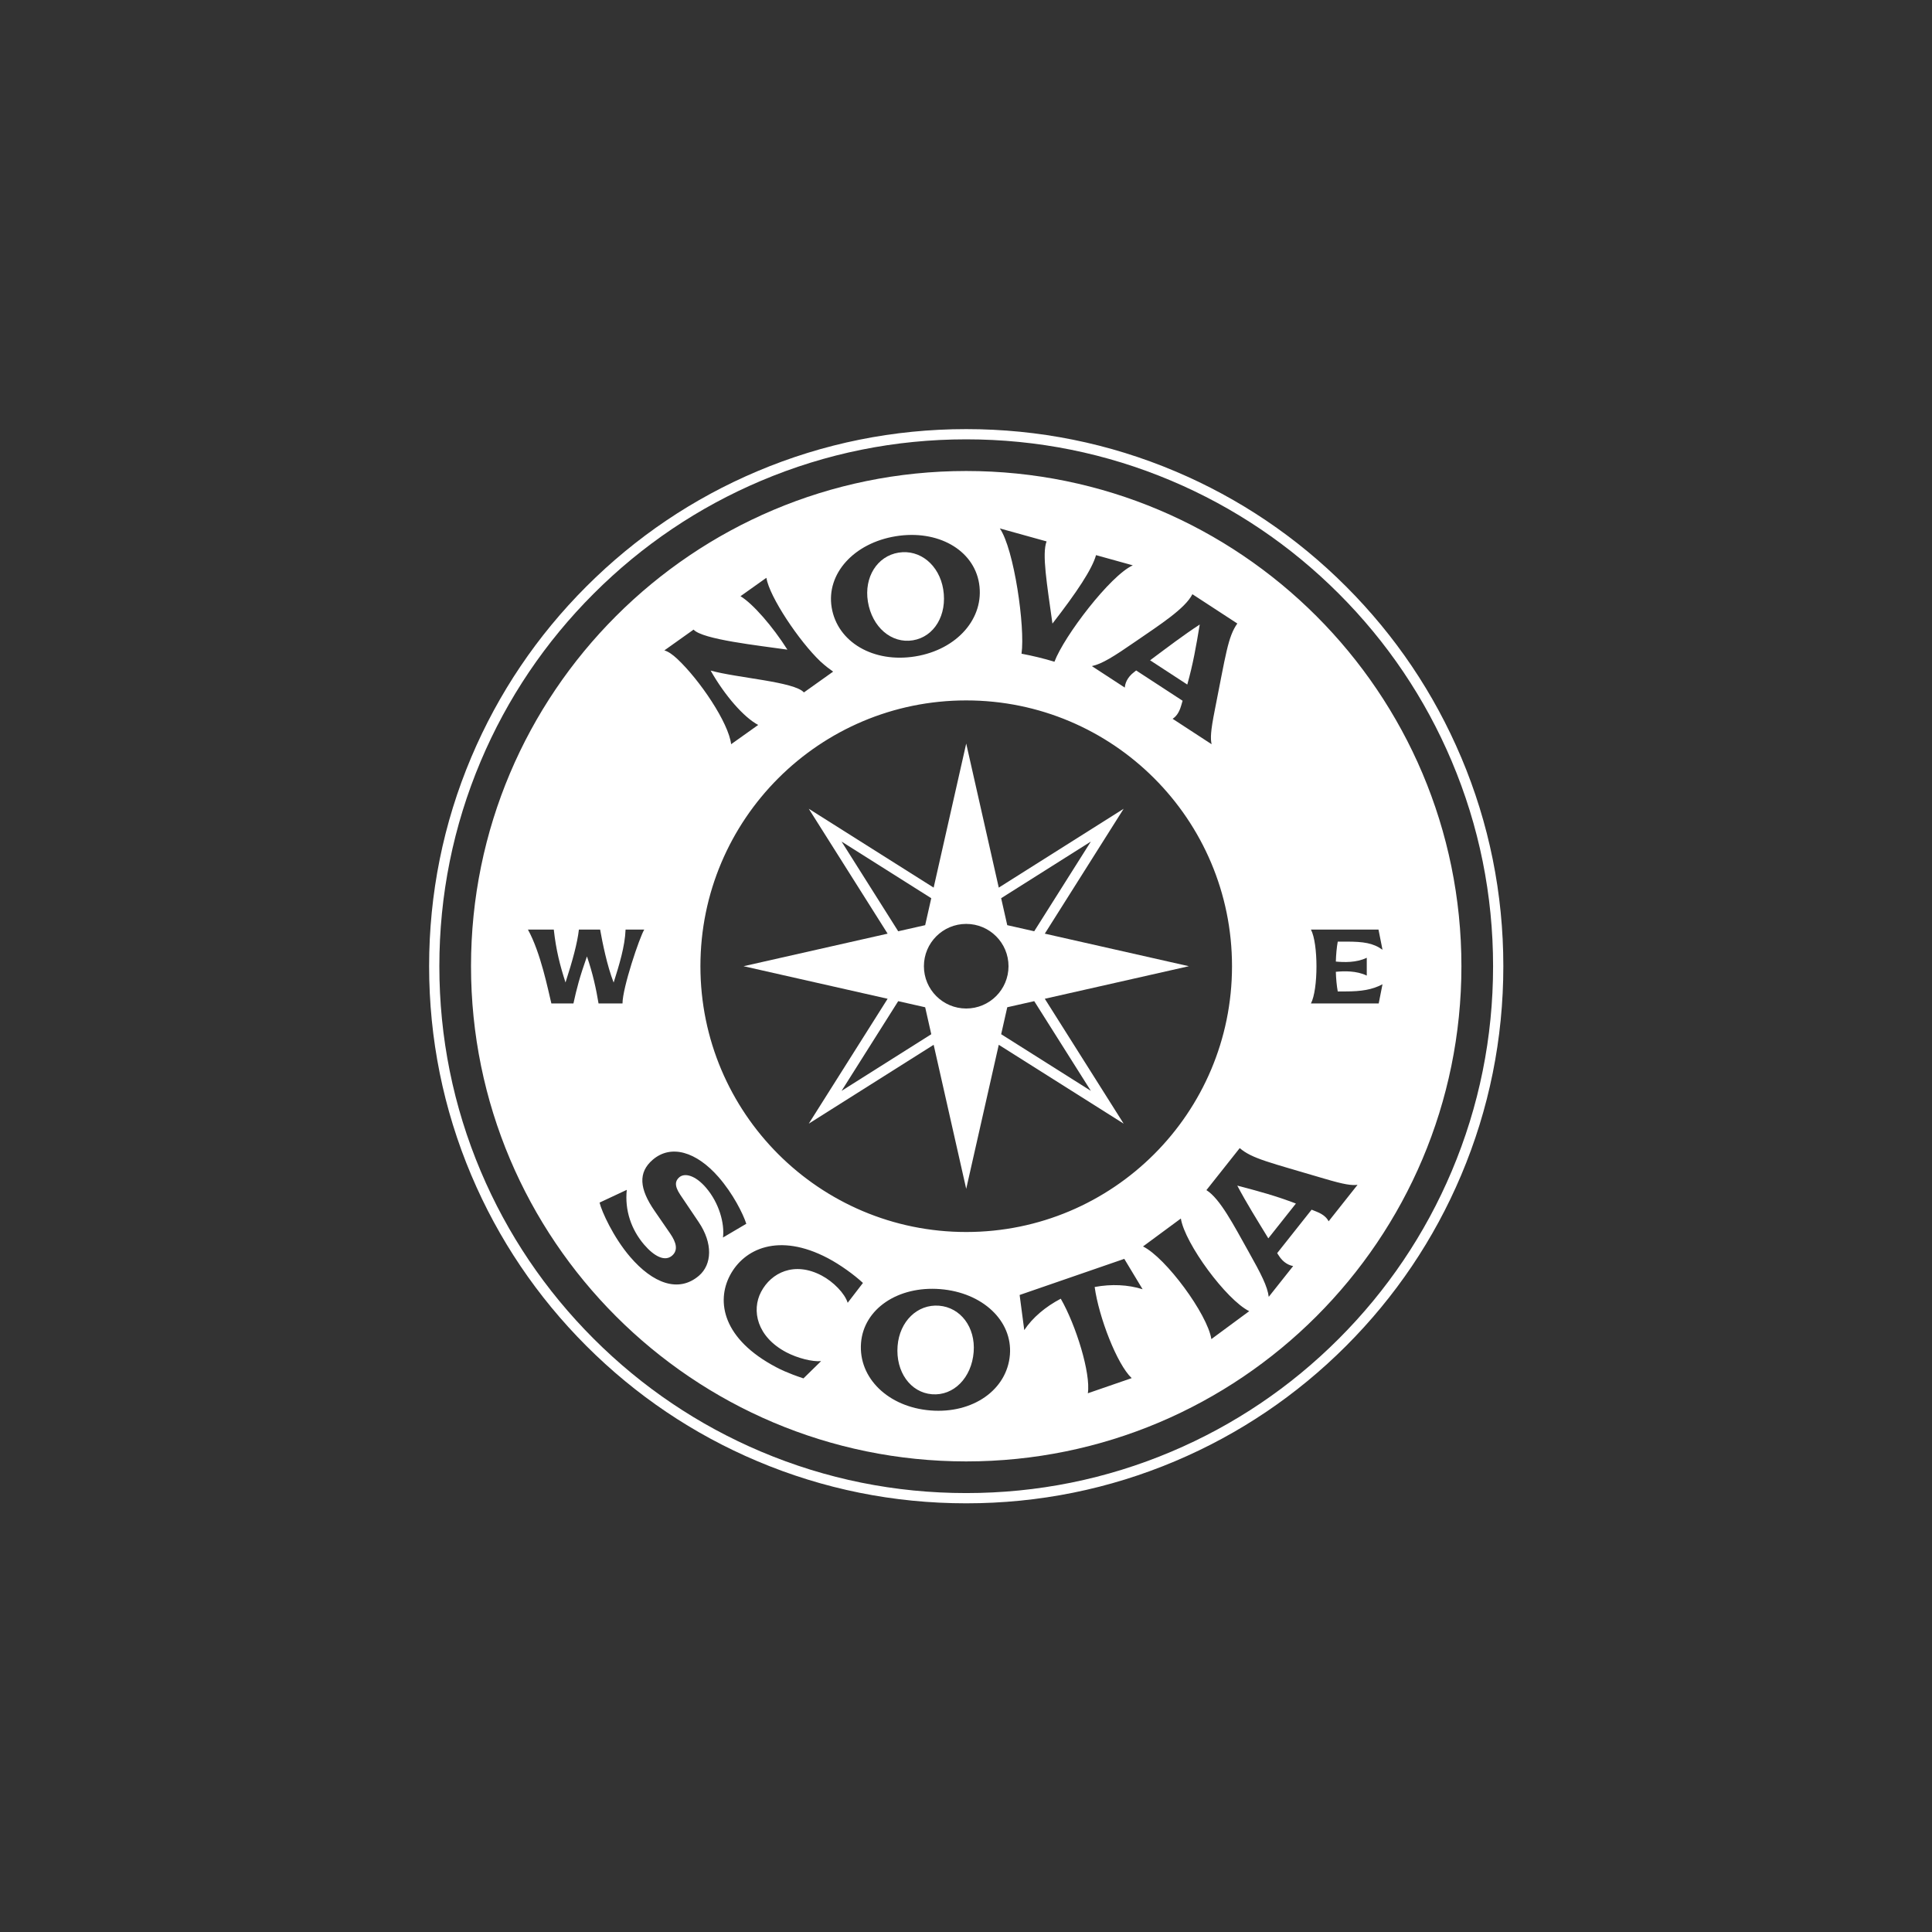 <?xml version="1.0" encoding="UTF-8" standalone="no"?>
<svg xmlns="http://www.w3.org/2000/svg" xmlns:svg="http://www.w3.org/2000/svg" width="560" height="560" viewBox="0 0 560 560" fill="none" version="1.1" id="svg23">
  <rect x="0" y="0" width="560" height="560" fill="#333333" stroke="none"/>
  <g clip-path="url(#clip0_2253_3492)" id="g16">
    <g id="g849" transform="matrix(0.556,0,0,0.556,124.382,124.38)">
      <path d="m 401.738,101.871 c -8.555,5.579 -16.725,11.819 -25.883,18.645 l 19.392,12.651 c 3.008,-10.736 4.582,-19.744 6.491,-31.296 z" fill="#ffffff" id="path2"></path>
      <path d="m 252.197,110.101 c 11.174,-1.824 17.99,-13.28 15.819,-26.571 -2.075,-12.693 -12.117,-20.96 -23.285,-19.136 -11.174,1.824 -18.059,12.859 -15.984,25.557 2.17,13.29 12.282,21.979 23.456,20.154 z" fill="#ffffff" id="path4"></path>
      <path d="m 265.838,456.986 c -11.285,-0.891 -20.603,8.176 -21.616,21.003 -1.061,13.418 6.683,24.272 17.963,25.162 11.285,0.891 20.64,-8.602 21.701,-22.026 1.013,-12.822 -6.763,-23.243 -18.048,-24.139 z" fill="#ffffff" id="path6"></path>
      <path d="m 437.492,421.873 14.384,-18.144 c -10.41,-3.984 -19.232,-6.384 -30.56,-9.344 4.768,9.029 10.23,17.738 16.182,27.488 z" fill="#ffffff" id="path8"></path>
      <path d="M 537.995,171.013 C 523.893,137.669 503.701,107.728 477.989,82.011 452.277,56.299 422.331,36.107 388.987,22.005 354.469,7.403 317.797,0 280,0 242.203,0 205.531,7.403 171.008,22.005 137.664,36.107 107.723,56.299 82.005,82.011 56.293,107.723 36.101,137.669 22,171.013 7.403,205.531 0,242.203 0,280 c 0,37.797 7.403,74.469 22.005,108.992 14.101,33.344 34.293,63.285 60.005,89.003 25.712,25.717 55.658,45.904 89.002,60.005 34.523,14.603 71.19,22.005 108.992,22.005 37.803,0 74.47,-7.402 108.992,-22.005 33.344,-14.101 63.286,-34.293 89.003,-60.005 25.712,-25.712 45.904,-55.659 60.005,-89.003 14.603,-34.523 22.006,-71.189 22.006,-108.992 0,-37.803 -7.403,-74.469 -22.006,-108.987 z m -4.912,215.899 c -13.835,32.709 -33.638,62.08 -58.864,87.307 -25.227,25.226 -54.603,45.029 -87.307,58.864 -33.861,14.32 -69.829,21.584 -106.912,21.584 -37.083,0 -73.051,-7.264 -106.912,-21.584 C 140.379,519.248 111.008,499.445 85.781,474.219 60.555,448.992 40.752,419.616 26.917,386.912 12.597,353.051 5.333,317.083 5.333,280 5.333,242.917 12.597,206.949 26.917,173.088 40.752,140.379 60.555,111.008 85.781,85.781 111.008,60.555 140.384,40.752 173.088,26.917 206.949,12.597 242.917,5.333 280,5.333 c 37.083,0 73.051,7.264 106.912,21.584 32.709,13.835 62.08,33.637 87.307,58.864 25.226,25.227 45.029,54.603 58.864,87.307 14.32,33.861 21.584,69.829 21.584,106.912 0,37.083 -7.264,73.051 -21.584,106.912 z" fill="#ffffff" id="path10"></path>
      <path d="m 362.074,197.924 -65.104,41.104 -16.971,-75.098 -16.971,75.098 -65.104,-41.104 41.104,65.104 -75.098,16.971 75.098,16.971 -41.104,65.104 65.104,-41.104 16.971,75.098 16.971,-75.098 65.104,41.104 -41.104,-65.104 75.098,-16.971 -75.098,-16.971 z m -17.11,17.11 -29.514,46.746 -14.059,-3.178 -3.179,-14.059 46.747,-29.515 z m -64.965,87.018 c -12.181,0 -22.053,-9.872 -22.053,-22.053 0,-12.181 9.872,-22.053 22.053,-22.053 12.181,0 22.053,9.872 22.053,22.053 0,12.181 -9.872,22.053 -22.053,22.053 z m -64.965,-87.018 46.746,29.514 -3.178,14.059 -14.059,3.179 -29.515,-46.747 z m 0,129.936 29.514,-46.747 14.059,3.179 3.179,14.058 -46.747,29.515 z m 129.936,0 -46.747,-29.515 3.179,-14.059 14.058,-3.178 29.515,46.746 z" fill="#ffffff" id="path12"></path>
      <path d="M 280,21.84 C 137.424,21.84 21.84,137.424 21.84,280 21.84,422.576 137.424,538.16 280,538.16 422.576,538.16 538.16,422.576 538.16,280 538.16,137.424 422.576,21.84 280,21.84 Z m 117.915,64.229 23.418,15.275 c -4.922,6.923 -6,16.256 -11.754,45.168 -2.198,11.061 -2.304,14.677 -1.654,17.765 l -20.33,-13.258 c 1.418,-0.918 3.232,-2.603 4.453,-6.827 l 0.757,-2.576 -24.208,-15.787 -0.848,0.672 c -4.133,3.04 -4.954,6.496 -5.077,8.256 l -17.168,-11.2 c 5.387,-1.194 11.296,-4.917 22.661,-12.762 12.827,-8.832 25.995,-17.243 29.75,-24.726 z M 418.565,280 c 0,76.528 -62.037,138.565 -138.565,138.565 -76.528,0 -138.565,-62.037 -138.565,-138.565 0,-76.528 62.037,-138.565 138.565,-138.565 76.528,0 138.565,62.037 138.565,138.565 z M 321.899,58.538 c -2.496,6.427 0.181,22.123 3.055,42.853 12.737,-16.4 20.705,-28.427 22.721,-35.696 l 19.173,5.323 C 355.141,76.266 331.04,107.888 326,121.269 c -5.6,-1.696 -11.333,-3.082 -17.168,-4.186 1.968,-13.792 -3.888,-54.641 -11.312,-65.307 l 24.379,6.768 z m -78.662,-2.683 c 21.84,-3.568 40.598,7.008 43.467,24.528 2.96,18.112 -11.392,34.539 -33.227,38.107 -21.834,3.568 -40.666,-7.43 -43.626,-25.547 -2.864,-17.52 11.557,-33.52 33.392,-37.088 z m -105.37,48.667 c 4.608,5.141 33.658,8.256 48.912,10.453 -7.675,-12.117 -18.032,-24.011 -24.454,-27.861 l 13.488,-9.595 c 1.638,9.995 17.115,33.083 28.192,43.616 2.72,2.485 4.688,3.925 6.614,5.296 l -15.232,10.843 c -4.955,-5.632 -34.71,-7.515 -48.63,-11.392 7.44,13.125 17.403,24.453 24.8,28.346 l -14.112,10.043 c -1.312,-11.168 -16.32,-33.435 -28.053,-44.453 -2.549,-2.395 -4.757,-3.878 -6.752,-4.459 l 15.232,-10.837 z M 82.282,274.88 c -3.851,10.949 -5.339,16.731 -7.045,24.544 h -11.504 c -1.76,-7.211 -5.557,-26.469 -12.219,-38.523 h 13.483 c 1.211,11.008 3.301,18.875 6.107,27.574 3.744,-11.558 6.165,-20.528 6.987,-27.574 h 11.061 c 1.211,6.822 3.632,18.875 7.045,27.627 2.917,-9.243 5.888,-18.821 6.219,-27.627 h 9.739 c -2.475,4.075 -11.339,30.374 -11.339,38.523 H 88.325 c -1.211,-7.429 -3.024,-15.792 -6.053,-24.544 z m 62.129,120.651 c -5.755,-6.699 -11.259,-7.846 -13.99,-5.499 -2.08,1.787 -2.757,4.288 0.576,9.227 l 9.504,14.096 c 7.547,11.152 6.95,22.17 0.182,27.984 -10.667,9.157 -24.075,3.946 -35.862,-9.776 -8.826,-10.278 -14.906,-23.814 -15.963,-28.331 l 14.187,-6.645 c -1.109,10.554 2.262,20.661 9.072,28.597 5.307,6.181 10.816,8.912 14.523,5.723 3.317,-2.848 2.171,-6.95 -0.896,-11.435 l -8.213,-11.936 c -7.942,-11.488 -8.694,-19.995 -0.955,-26.64 9.563,-8.208 22.752,-4.171 34.277,8.987 7.606,8.725 12.774,19.088 14.502,24.389 l -12.16,7.163 c 0.917,-7.227 -1.979,-17.968 -8.795,-25.904 z m 60.165,45.696 c -14.192,-7.462 -26.24,-1.494 -31.509,8.522 -5.11,9.712 -2.171,23.467 13.157,31.526 5.845,3.072 13.632,5.034 18.128,4.592 l -9.2,9.013 c -8.496,-2.821 -12.667,-5.013 -14.187,-5.813 -27.925,-14.688 -31.322,-34.203 -24.138,-47.862 7.301,-13.882 25.386,-22.49 51.04,-9.002 6.448,3.392 13.744,8.682 18.298,12.917 l -7.957,10.347 c -1.509,-4.864 -7.408,-10.966 -13.632,-14.24 z m 98.203,41.301 c -1.446,18.293 -19.296,30.816 -41.35,29.072 -22.053,-1.744 -37.712,-16.917 -36.266,-35.211 1.397,-17.696 19.216,-29.792 41.269,-28.048 22.053,1.744 37.749,16.491 36.347,34.187 z m 63.488,12.213 -22.864,7.894 c 1.6,-10.352 -6.155,-35.44 -14.113,-49.296 -8.063,4.234 -14.73,9.893 -19.029,16.368 l -2.416,-18.31 54.56,-18.832 9.552,15.846 c -7.541,-2.39 -16.304,-2.811 -24.992,-1.174 2.176,15.76 11.659,40.342 19.302,47.504 z m 41.536,-20.346 c -2.075,-13.067 -23.766,-42.459 -35.638,-48.299 l 19.734,-14.56 c 2.074,13.067 23.765,42.459 35.637,48.299 z m 61.136,-61.408 c -0.784,-1.494 -2.294,-3.456 -6.384,-5.062 l -2.496,-0.992 -17.952,22.646 0.592,0.906 c 2.645,4.395 6.01,5.531 7.749,5.819 l -12.731,16.059 c -0.693,-5.478 -3.856,-11.702 -10.618,-23.739 -7.616,-13.584 -14.774,-27.467 -21.878,-31.893 l 17.366,-21.91 c 6.437,5.542 15.637,7.472 43.888,15.867 10.81,3.205 14.4,3.648 17.53,3.285 l -15.072,19.019 z m 26.096,-113.563 h -35.328 c 3.85,-7.317 3.85,-31.312 0,-38.523 h 35.221 l 2.091,10.512 c -4.896,-3.52 -10.016,-4.234 -18.768,-4.234 h -4.566 c -0.549,3.029 -0.88,6.661 -0.992,10.4 4.128,0.384 10.678,0.661 16.123,-1.984 v 9.301 c -5.445,-2.64 -11.995,-2.368 -16.123,-1.979 0.112,3.686 0.443,7.205 0.992,10.235 h 4.016 c 8.203,0 13.979,-0.88 19.318,-3.744 l -1.979,10.016 z" fill="#ffffff" id="path14"></path>
    </g>
  </g>
  <defs id="defs21">
    <clipPath id="clip0_2253_3492">
      <rect width="560" height="560" fill="white" id="rect18"></rect>
    </clipPath>
  </defs>
</svg>
